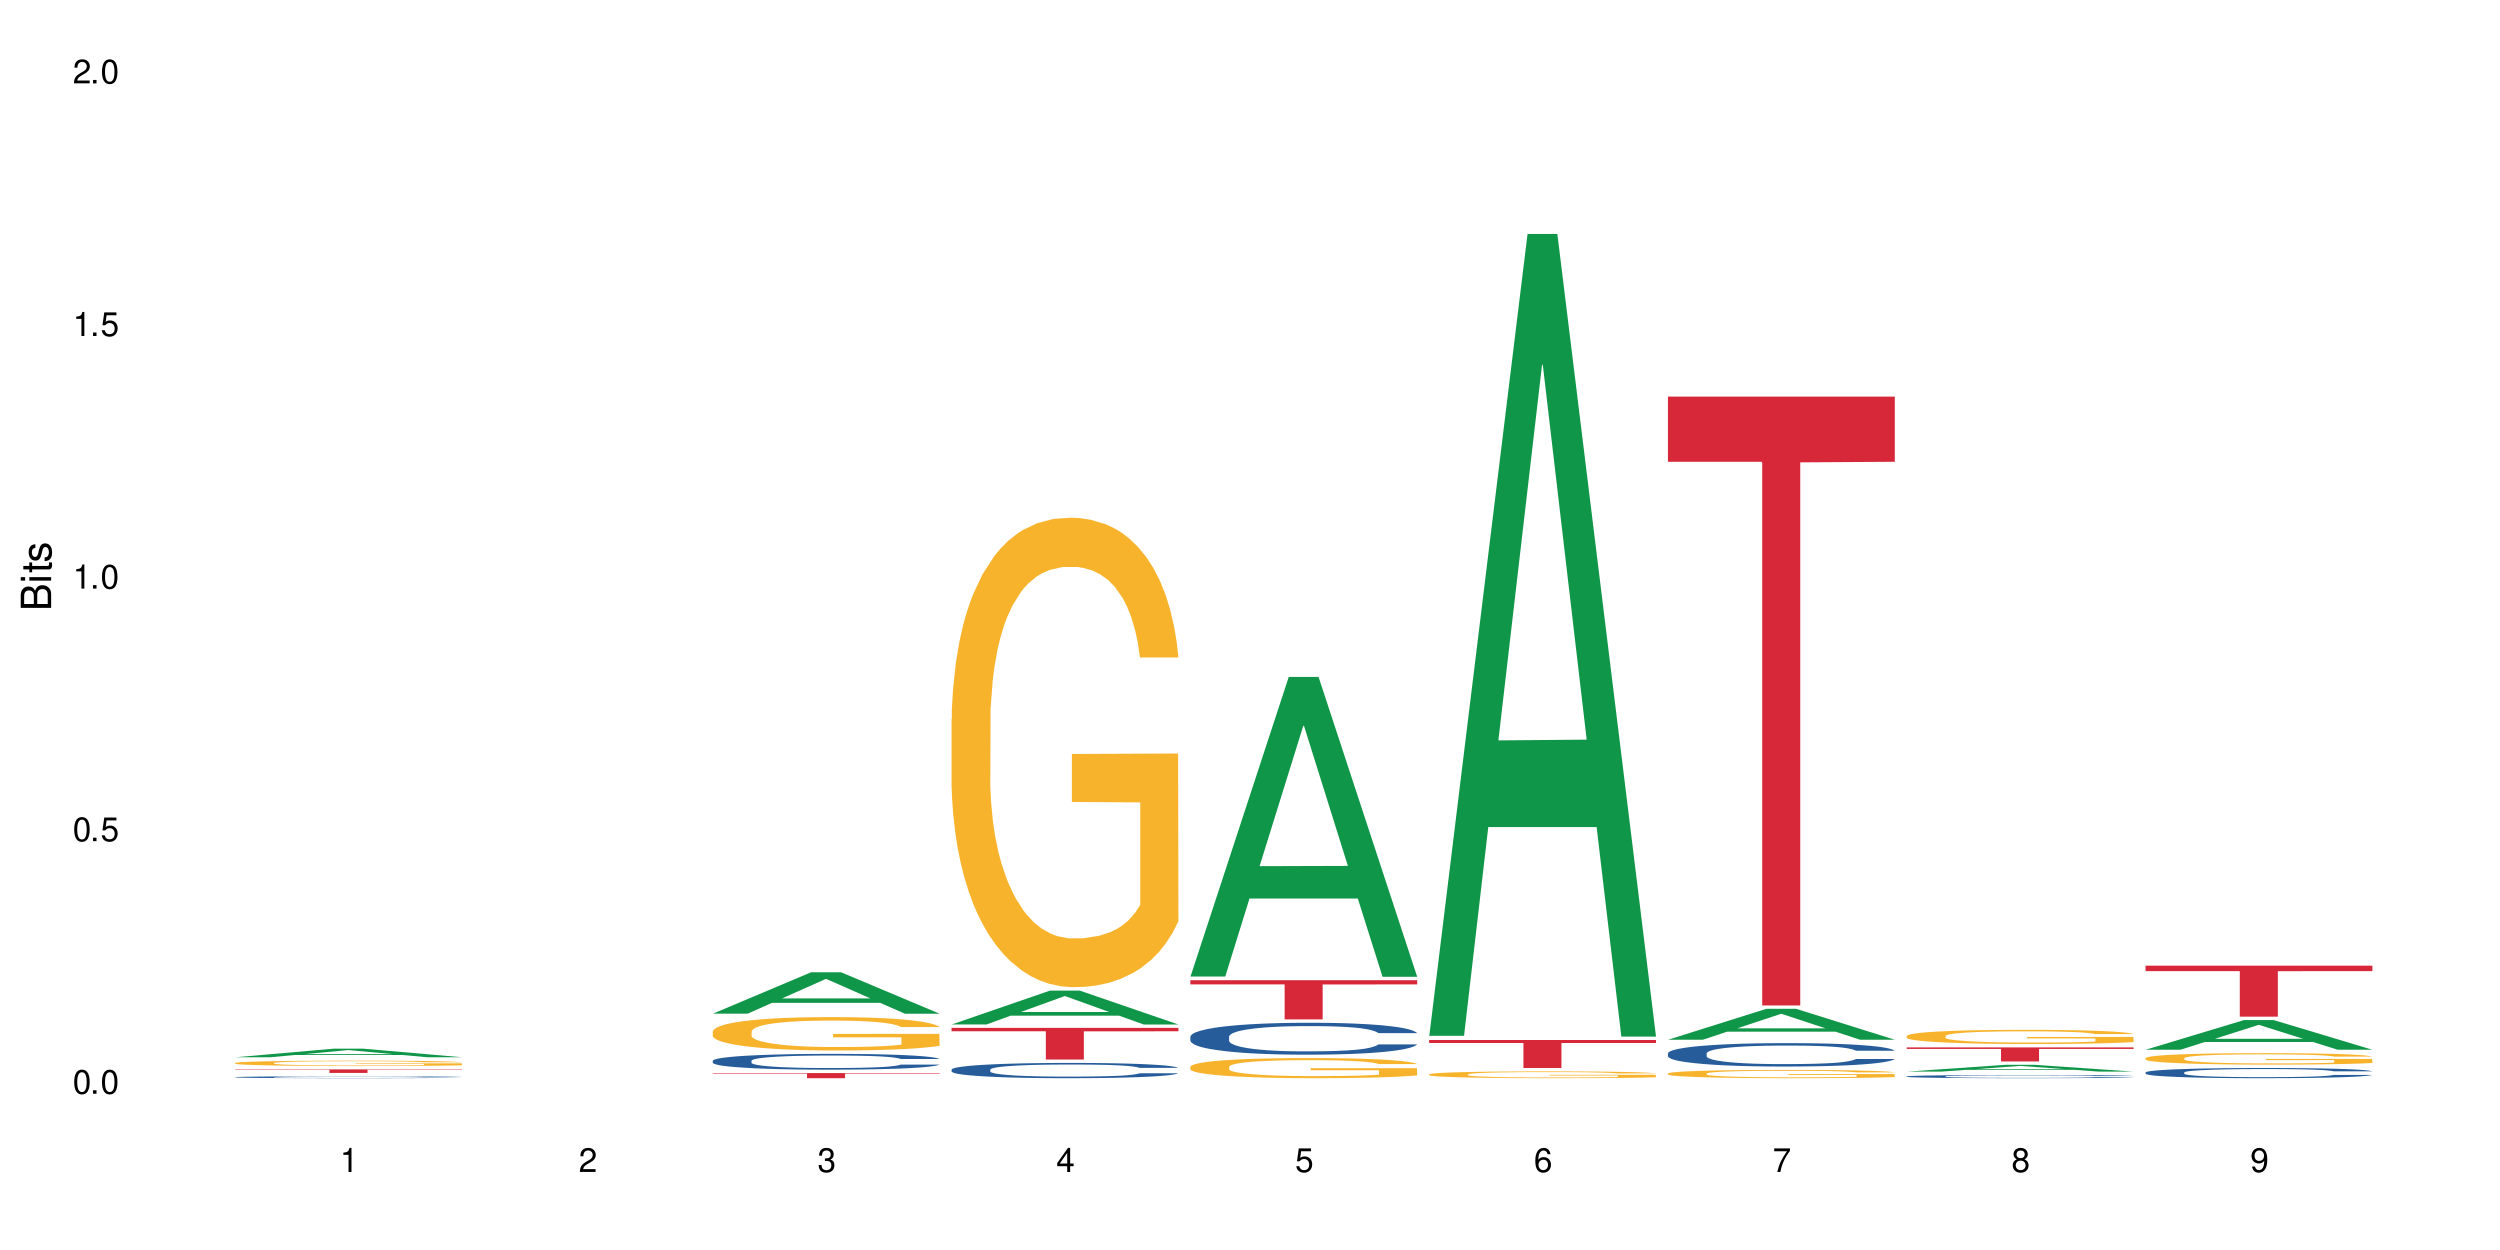 <?xml version="1.0" encoding="UTF-8"?>
<svg xmlns="http://www.w3.org/2000/svg" xmlns:xlink="http://www.w3.org/1999/xlink" width="720" height="360" viewBox="0 0 720 360">
<defs>
<g>
<g id="glyph-0-0">
</g>
<g id="glyph-0-1">
<path d="M 2.641 -6.938 C 2 -6.938 1.422 -6.656 1.078 -6.172 C 0.641 -5.562 0.406 -4.641 0.406 -3.359 C 0.406 -1.016 1.188 0.219 2.641 0.219 C 4.078 0.219 4.859 -1.016 4.859 -3.297 C 4.859 -4.641 4.656 -5.547 4.203 -6.172 C 3.844 -6.656 3.281 -6.938 2.641 -6.938 Z M 2.641 -6.188 C 3.547 -6.188 4 -5.25 4 -3.375 C 4 -1.406 3.562 -0.484 2.625 -0.484 C 1.734 -0.484 1.281 -1.438 1.281 -3.344 C 1.281 -5.25 1.734 -6.188 2.641 -6.188 Z M 2.641 -6.188 "/>
</g>
<g id="glyph-0-2">
<path d="M 1.828 -1 L 0.828 -1 L 0.828 0 L 1.828 0 Z M 1.828 -1 "/>
</g>
<g id="glyph-0-3">
<path d="M 4.562 -6.797 L 1.062 -6.797 L 0.547 -3.094 L 1.328 -3.094 C 1.719 -3.562 2.047 -3.734 2.578 -3.734 C 3.484 -3.734 4.062 -3.109 4.062 -2.094 C 4.062 -1.125 3.484 -0.531 2.578 -0.531 C 1.828 -0.531 1.375 -0.906 1.188 -1.672 L 0.328 -1.672 C 0.453 -1.109 0.547 -0.844 0.75 -0.594 C 1.125 -0.078 1.828 0.219 2.594 0.219 C 3.969 0.219 4.922 -0.781 4.922 -2.219 C 4.922 -3.562 4.031 -4.484 2.719 -4.484 C 2.25 -4.484 1.859 -4.359 1.469 -4.062 L 1.734 -5.969 L 4.562 -5.969 Z M 4.562 -6.797 "/>
</g>
<g id="glyph-0-4">
<path d="M 2.484 -4.938 L 2.484 0 L 3.328 0 L 3.328 -6.938 L 2.766 -6.938 C 2.469 -5.875 2.281 -5.734 0.984 -5.562 L 0.984 -4.938 Z M 2.484 -4.938 "/>
</g>
<g id="glyph-0-5">
<path d="M 4.859 -0.828 L 1.281 -0.828 C 1.359 -1.406 1.672 -1.781 2.5 -2.281 L 3.469 -2.828 C 4.406 -3.344 4.906 -4.062 4.906 -4.906 C 4.906 -5.484 4.672 -6.031 4.266 -6.406 C 3.859 -6.766 3.375 -6.938 2.719 -6.938 C 1.859 -6.938 1.219 -6.625 0.844 -6.031 C 0.609 -5.672 0.5 -5.234 0.484 -4.531 L 1.328 -4.531 C 1.359 -5.016 1.406 -5.281 1.531 -5.516 C 1.75 -5.938 2.188 -6.203 2.703 -6.203 C 3.469 -6.203 4.031 -5.641 4.031 -4.891 C 4.031 -4.344 3.719 -3.859 3.125 -3.516 L 2.234 -3 C 0.812 -2.172 0.406 -1.531 0.328 -0.016 L 4.859 -0.016 Z M 4.859 -0.828 "/>
</g>
<g id="glyph-0-6">
<path d="M 2.125 -3.188 L 2.578 -3.188 C 3.5 -3.188 3.984 -2.766 3.984 -1.922 C 3.984 -1.062 3.469 -0.531 2.594 -0.531 C 1.656 -0.531 1.203 -1 1.156 -2.016 L 0.312 -2.016 C 0.344 -1.453 0.438 -1.094 0.609 -0.781 C 0.953 -0.109 1.625 0.219 2.547 0.219 C 3.953 0.219 4.859 -0.625 4.859 -1.938 C 4.859 -2.828 4.516 -3.297 3.703 -3.594 C 4.344 -3.844 4.656 -4.328 4.656 -5.031 C 4.656 -6.219 3.875 -6.938 2.578 -6.938 C 1.203 -6.938 0.484 -6.172 0.453 -4.703 L 1.297 -4.703 C 1.312 -5.125 1.344 -5.359 1.453 -5.578 C 1.641 -5.969 2.062 -6.203 2.594 -6.203 C 3.344 -6.203 3.797 -5.75 3.797 -5 C 3.797 -4.516 3.609 -4.219 3.25 -4.047 C 3.016 -3.953 2.703 -3.922 2.125 -3.906 Z M 2.125 -3.188 "/>
</g>
<g id="glyph-0-7">
<path d="M 3.141 -1.672 L 3.141 0 L 3.984 0 L 3.984 -1.672 L 4.984 -1.672 L 4.984 -2.438 L 3.984 -2.438 L 3.984 -6.938 L 3.359 -6.938 L 0.266 -2.578 L 0.266 -1.672 Z M 3.141 -2.438 L 1 -2.438 L 3.141 -5.5 Z M 3.141 -2.438 "/>
</g>
<g id="glyph-0-8">
<path d="M 4.781 -5.125 C 4.609 -6.266 3.891 -6.938 2.844 -6.938 C 2.094 -6.938 1.422 -6.578 1.031 -5.953 C 0.594 -5.266 0.406 -4.422 0.406 -3.172 C 0.406 -2 0.578 -1.25 0.984 -0.641 C 1.359 -0.078 1.953 0.219 2.703 0.219 C 3.984 0.219 4.922 -0.75 4.922 -2.094 C 4.922 -3.375 4.062 -4.281 2.844 -4.281 C 2.172 -4.281 1.641 -4.031 1.281 -3.516 C 1.281 -5.234 1.828 -6.188 2.797 -6.188 C 3.391 -6.188 3.797 -5.797 3.938 -5.125 Z M 2.734 -3.531 C 3.547 -3.531 4.062 -2.953 4.062 -2.031 C 4.062 -1.156 3.484 -0.531 2.703 -0.531 C 1.922 -0.531 1.328 -1.188 1.328 -2.078 C 1.328 -2.938 1.906 -3.531 2.734 -3.531 Z M 2.734 -3.531 "/>
</g>
<g id="glyph-0-9">
<path d="M 4.984 -6.797 L 0.438 -6.797 L 0.438 -5.969 L 4.109 -5.969 C 2.5 -3.656 1.828 -2.234 1.328 0 L 2.219 0 C 2.594 -2.172 3.453 -4.047 4.984 -6.094 Z M 4.984 -6.797 "/>
</g>
<g id="glyph-0-10">
<path d="M 3.75 -3.656 C 4.469 -4.094 4.688 -4.438 4.688 -5.078 C 4.688 -6.172 3.844 -6.938 2.641 -6.938 C 1.438 -6.938 0.594 -6.172 0.594 -5.094 C 0.594 -4.438 0.812 -4.094 1.516 -3.656 C 0.734 -3.266 0.359 -2.703 0.359 -1.922 C 0.359 -0.656 1.281 0.219 2.641 0.219 C 3.984 0.219 4.922 -0.656 4.922 -1.922 C 4.922 -2.703 4.531 -3.266 3.75 -3.656 Z M 2.641 -6.188 C 3.359 -6.188 3.812 -5.75 3.812 -5.062 C 3.812 -4.406 3.344 -3.984 2.641 -3.984 C 1.922 -3.984 1.453 -4.406 1.453 -5.078 C 1.453 -5.75 1.922 -6.188 2.641 -6.188 Z M 2.641 -3.266 C 3.484 -3.266 4.062 -2.719 4.062 -1.906 C 4.062 -1.078 3.484 -0.531 2.625 -0.531 C 1.797 -0.531 1.219 -1.094 1.219 -1.906 C 1.219 -2.719 1.781 -3.266 2.641 -3.266 Z M 2.641 -3.266 "/>
</g>
<g id="glyph-0-11">
<path d="M 0.516 -1.578 C 0.672 -0.453 1.406 0.219 2.438 0.219 C 3.188 0.219 3.859 -0.141 4.266 -0.766 C 4.688 -1.453 4.891 -2.297 4.891 -3.547 C 4.891 -4.719 4.703 -5.453 4.312 -6.078 C 3.938 -6.641 3.344 -6.938 2.594 -6.938 C 1.297 -6.938 0.359 -5.969 0.359 -4.625 C 0.359 -3.344 1.234 -2.453 2.453 -2.453 C 3.094 -2.453 3.578 -2.672 4.016 -3.203 C 4 -1.484 3.469 -0.531 2.5 -0.531 C 1.906 -0.531 1.484 -0.906 1.359 -1.578 Z M 2.578 -6.203 C 3.375 -6.203 3.969 -5.531 3.969 -4.641 C 3.969 -3.797 3.391 -3.188 2.547 -3.188 C 1.734 -3.188 1.234 -3.766 1.234 -4.688 C 1.234 -5.562 1.797 -6.203 2.578 -6.203 Z M 2.578 -6.203 "/>
</g>
<g id="glyph-1-0">
</g>
<g id="glyph-1-1">
<path d="M 0 -0.953 L 0 -4.891 C 0 -5.719 -0.234 -6.344 -0.734 -6.797 C -1.188 -7.234 -1.812 -7.469 -2.5 -7.469 C -3.547 -7.469 -4.188 -7 -4.625 -5.875 C -4.984 -6.688 -5.625 -7.094 -6.531 -7.094 C -7.172 -7.094 -7.734 -6.859 -8.141 -6.391 C -8.562 -5.922 -8.75 -5.344 -8.75 -4.5 L -8.75 -0.953 Z M -4.984 -2.062 L -7.766 -2.062 L -7.766 -4.219 C -7.766 -4.844 -7.688 -5.203 -7.453 -5.5 C -7.219 -5.812 -6.859 -5.969 -6.375 -5.969 C -5.891 -5.969 -5.531 -5.812 -5.297 -5.5 C -5.062 -5.203 -4.984 -4.844 -4.984 -4.219 Z M -0.984 -2.062 L -4 -2.062 L -4 -4.781 C -4 -5.766 -3.438 -6.359 -2.484 -6.359 C -1.547 -6.359 -0.984 -5.766 -0.984 -4.781 Z M -0.984 -2.062 "/>
</g>
<g id="glyph-1-2">
<path d="M -6.281 -1.797 L -6.281 -0.797 L 0 -0.797 L 0 -1.797 Z M -8.75 -1.797 L -8.75 -0.797 L -7.484 -0.797 L -7.484 -1.797 Z M -8.75 -1.797 "/>
</g>
<g id="glyph-1-3">
<path d="M -6.281 -3.047 L -6.281 -2.016 L -8.016 -2.016 L -8.016 -1.016 L -6.281 -1.016 L -6.281 -0.172 L -5.469 -0.172 L -5.469 -1.016 L -0.719 -1.016 C -0.078 -1.016 0.281 -1.453 0.281 -2.234 C 0.281 -2.5 0.25 -2.719 0.188 -3.047 L -0.641 -3.047 C -0.609 -2.906 -0.594 -2.766 -0.594 -2.562 C -0.594 -2.141 -0.719 -2.016 -1.156 -2.016 L -5.469 -2.016 L -5.469 -3.047 Z M -6.281 -3.047 "/>
</g>
<g id="glyph-1-4">
<path d="M -4.531 -5.25 C -5.766 -5.25 -6.469 -4.422 -6.469 -2.969 C -6.469 -1.516 -5.719 -0.562 -4.547 -0.562 C -3.562 -0.562 -3.094 -1.062 -2.734 -2.562 L -2.516 -3.484 C -2.344 -4.188 -2.094 -4.469 -1.641 -4.469 C -1.047 -4.469 -0.641 -3.875 -0.641 -3 C -0.641 -2.453 -0.797 -2 -1.062 -1.75 C -1.25 -1.594 -1.422 -1.531 -1.875 -1.469 L -1.875 -0.406 C -0.422 -0.453 0.281 -1.266 0.281 -2.922 C 0.281 -4.5 -0.5 -5.516 -1.719 -5.516 C -2.656 -5.516 -3.172 -4.984 -3.469 -3.734 L -3.703 -2.766 C -3.891 -1.953 -4.156 -1.609 -4.594 -1.609 C -5.188 -1.609 -5.547 -2.125 -5.547 -2.938 C -5.547 -3.75 -5.203 -4.172 -4.531 -4.203 Z M -4.531 -5.25 "/>
</g>
</g>
</defs>
<rect x="-72" y="-36" width="864" height="432" fill="rgb(100%, 100%, 100%)" fill-opacity="1"/>
<path fill-rule="nonzero" fill="rgb(6.275%, 58.824%, 28.235%)" fill-opacity="1" d="M 67.73 304.492 L 67.801 304.488 L 96.07 302.023 L 104.656 302.023 L 133.066 304.492 L 123.082 304.492 L 115.965 303.848 L 84.762 303.848 L 77.781 304.492 L 67.73 304.492 L 87.766 303.582 L 113.102 303.582 L 100.469 302.43 L 100.328 302.426 L 100.188 302.434 L 87.695 303.582 L 87.766 303.582 Z M 67.73 304.492 "/>
<path fill-rule="nonzero" fill="rgb(14.51%, 36.078%, 60%)" fill-opacity="1" d="M 67.73 310.215 L 67.812 310.215 L 67.812 310.203 L 68.051 310.184 L 68.605 310.16 L 69.164 310.141 L 70.598 310.113 L 72.59 310.086 L 74.664 310.062 L 76.176 310.051 L 77.531 310.039 L 80.637 310.023 L 82.629 310.012 L 84.781 310.004 L 87.41 309.996 L 89.324 309.992 L 93.625 309.984 L 96.812 309.98 L 99.281 309.977 L 104.621 309.977 L 107.809 309.98 L 110.117 309.98 L 112.668 309.984 L 114.82 309.992 L 118.562 310 L 121.91 310.016 L 123.426 310.023 L 125.816 310.039 L 127.648 310.055 L 128.922 310.066 L 130.355 310.086 L 131.629 310.105 L 132.586 310.133 L 133.066 310.152 L 121.91 310.152 L 121.352 310.133 L 120.715 310.117 L 119.52 310.098 L 118.324 310.082 L 116.652 310.07 L 115.137 310.059 L 113.066 310.051 L 111.234 310.043 L 109.32 310.039 L 107.488 310.039 L 103.984 310.035 L 98.406 310.035 L 95.297 310.039 L 93.625 310.043 L 91.234 310.051 L 89.562 310.055 L 87.57 310.066 L 86.215 310.074 L 84.543 310.086 L 83.348 310.098 L 81.992 310.113 L 81.195 310.129 L 80.48 310.141 L 79.84 310.156 L 79.363 310.176 L 79.043 310.195 L 78.887 310.211 L 78.887 310.289 L 79.043 310.305 L 79.441 310.328 L 80.48 310.355 L 81.992 310.383 L 83.746 310.402 L 85.418 310.418 L 86.375 310.426 L 87.648 310.434 L 89.641 310.445 L 92.512 310.453 L 94.184 310.457 L 96.734 310.461 L 99.363 310.465 L 102.867 310.465 L 105.977 310.461 L 108.047 310.457 L 110.199 310.453 L 113.145 310.445 L 114.98 310.438 L 116.57 310.43 L 118.562 310.41 L 119.758 310.395 L 120.715 310.379 L 121.434 310.363 L 121.91 310.344 L 133.066 310.344 L 132.586 310.367 L 131.871 310.383 L 131.152 310.398 L 130.039 310.418 L 128.762 310.434 L 126.93 310.449 L 125.418 310.461 L 123.426 310.473 L 121.59 310.48 L 119.602 310.492 L 116.652 310.5 L 114.738 310.504 L 112.668 310.512 L 110.199 310.516 L 107.09 310.516 L 103.746 310.52 L 97.289 310.52 L 94.82 310.516 L 91.555 310.512 L 87.492 310.504 L 84.543 310.492 L 82.23 310.484 L 80.238 310.477 L 78.008 310.461 L 75.141 310.441 L 73.387 310.422 L 72.191 310.41 L 70.84 310.391 L 69.883 310.371 L 68.766 310.344 L 67.969 310.309 L 67.73 310.281 Z M 67.73 310.215 "/>
<path fill-rule="nonzero" fill="rgb(96.863%, 70.196%, 16.863%)" fill-opacity="1" d="M 67.73 306.133 L 67.812 306.133 L 67.812 306.102 L 68.129 306.039 L 68.926 305.953 L 69.961 305.879 L 71.078 305.824 L 71.793 305.793 L 72.988 305.75 L 74.023 305.719 L 76.656 305.656 L 80 305.598 L 81.832 305.57 L 83.906 305.547 L 86.852 305.52 L 88.207 305.512 L 92.352 305.488 L 97.051 305.473 L 102.23 305.469 L 104.621 305.473 L 107.887 305.477 L 112.348 305.492 L 114.898 305.508 L 116.891 305.52 L 118.961 305.539 L 121.512 305.566 L 123.902 305.602 L 125.816 305.637 L 127.727 305.68 L 129.32 305.723 L 130.676 305.773 L 131.871 305.832 L 132.586 305.883 L 133.066 305.93 L 121.988 305.93 L 121.352 305.883 L 120.637 305.844 L 119.441 305.797 L 118.246 305.762 L 117.051 305.734 L 114.82 305.699 L 112.906 305.676 L 110.516 305.656 L 108.207 305.645 L 105.578 305.637 L 103.984 305.633 L 99.762 305.633 L 95.938 305.641 L 93.707 305.652 L 92.113 305.664 L 89.879 305.688 L 88.527 305.703 L 87.73 305.715 L 85.34 305.758 L 83.746 305.797 L 82.871 305.824 L 81.754 305.867 L 80.957 305.906 L 80.082 305.961 L 79.602 306.004 L 78.965 306.102 L 78.887 306.355 L 79.125 306.41 L 79.602 306.465 L 80.238 306.516 L 81.195 306.57 L 82.152 306.613 L 83.824 306.668 L 85.258 306.703 L 86.375 306.727 L 88.527 306.766 L 89.402 306.777 L 91.473 306.805 L 93.625 306.824 L 96.254 306.84 L 98.246 306.852 L 101.434 306.855 L 105.496 306.855 L 110.277 306.848 L 113.305 306.836 L 115.379 306.824 L 116.73 306.816 L 118.406 306.801 L 119.602 306.785 L 120.715 306.77 L 122.07 306.746 L 122.07 306.41 L 102.391 306.406 L 102.391 306.25 L 132.984 306.246 L 133.066 306.801 L 131.391 306.84 L 129.32 306.875 L 127.328 306.902 L 125.258 306.926 L 122.309 306.953 L 119.918 306.973 L 116.254 306.992 L 112.906 307.004 L 109.402 307.012 L 106.293 307.016 L 102.629 307.02 L 99.363 307.016 L 95.855 307.008 L 93.066 306.996 L 90.52 306.98 L 87.969 306.961 L 84.781 306.934 L 82.711 306.91 L 80.559 306.879 L 78.406 306.844 L 76.496 306.805 L 75.219 306.777 L 73.945 306.742 L 72.59 306.699 L 71.316 306.652 L 70.359 306.609 L 69.484 306.559 L 68.848 306.512 L 68.211 306.449 L 67.891 306.398 L 67.73 306.355 Z M 67.73 306.133 "/>
<path fill-rule="nonzero" fill="rgb(83.922%, 15.686%, 22.353%)" fill-opacity="1" d="M 67.73 307.996 L 133.066 307.996 L 133.066 308.102 L 105.836 308.102 L 105.836 309 L 94.879 309 L 94.879 308.105 L 94.723 308.102 L 67.73 308.102 Z M 67.73 307.996 "/>
<path fill-rule="nonzero" fill="rgb(6.275%, 58.824%, 28.235%)" fill-opacity="1" d="M 205.277 291.941 L 205.348 291.93 L 233.617 280.004 L 242.203 280.004 L 270.609 291.953 L 260.629 291.953 L 253.508 288.832 L 222.309 288.832 L 215.328 291.941 L 205.277 291.941 L 225.309 287.543 L 250.648 287.531 L 238.012 281.957 L 237.875 281.945 L 237.734 281.977 L 225.238 287.531 L 225.309 287.543 Z M 205.277 291.941 "/>
<path fill-rule="nonzero" fill="rgb(14.51%, 36.078%, 60%)" fill-opacity="1" d="M 205.277 305.496 L 205.355 305.492 L 205.355 305.391 L 205.594 305.234 L 206.152 305.035 L 206.711 304.898 L 208.145 304.652 L 210.137 304.418 L 212.207 304.234 L 213.723 304.125 L 215.078 304.043 L 218.184 303.891 L 220.176 303.812 L 222.328 303.742 L 224.957 303.672 L 226.867 303.629 L 231.172 303.562 L 234.359 303.531 L 236.828 303.52 L 242.168 303.52 L 245.352 303.539 L 247.664 303.559 L 250.215 303.59 L 252.363 303.629 L 256.109 303.719 L 259.457 303.836 L 260.969 303.902 L 263.359 304.031 L 265.191 304.156 L 266.469 304.262 L 267.902 304.418 L 269.176 304.605 L 270.133 304.816 L 270.609 304.992 L 259.457 304.992 L 258.898 304.828 L 258.262 304.699 L 257.066 304.527 L 255.871 304.41 L 254.195 304.289 L 252.684 304.211 L 250.613 304.129 L 248.777 304.082 L 246.867 304.043 L 245.035 304.02 L 241.527 303.992 L 237.465 303.992 L 235.953 304.004 L 232.844 304.035 L 231.172 304.062 L 228.781 304.121 L 227.109 304.176 L 225.117 304.258 L 223.762 304.328 L 222.09 304.438 L 220.895 304.535 L 219.539 304.672 L 218.742 304.773 L 218.023 304.891 L 217.387 305.027 L 216.91 305.172 L 216.59 305.324 L 216.43 305.477 L 216.43 306.117 L 216.59 306.27 L 216.988 306.441 L 218.023 306.695 L 219.539 306.914 L 221.293 307.09 L 222.965 307.215 L 223.922 307.273 L 225.195 307.34 L 227.188 307.422 L 230.055 307.504 L 231.73 307.539 L 234.277 307.57 L 236.906 307.586 L 240.414 307.586 L 243.52 307.57 L 245.594 307.551 L 247.742 307.516 L 250.691 307.445 L 252.523 307.379 L 254.117 307.301 L 255.312 307.223 L 256.109 307.156 L 257.305 307.027 L 258.262 306.887 L 258.977 306.742 L 259.457 306.602 L 270.609 306.602 L 270.133 306.766 L 269.414 306.93 L 268.699 307.047 L 267.582 307.195 L 266.309 307.32 L 264.477 307.469 L 262.961 307.562 L 260.969 307.668 L 259.137 307.746 L 257.145 307.816 L 254.195 307.898 L 252.285 307.941 L 250.215 307.977 L 247.742 308.012 L 244.637 308.039 L 241.289 308.059 L 238.184 308.062 L 234.836 308.051 L 232.367 308.035 L 229.098 308 L 225.035 307.926 L 222.09 307.844 L 219.777 307.766 L 217.785 307.684 L 215.555 307.57 L 212.688 307.387 L 210.934 307.246 L 209.738 307.133 L 208.383 306.969 L 207.426 306.824 L 206.312 306.59 L 205.516 306.297 L 205.277 306.07 Z M 205.277 305.496 "/>
<path fill-rule="nonzero" fill="rgb(96.863%, 70.196%, 16.863%)" fill-opacity="1" d="M 205.277 297.047 L 205.355 297.039 L 205.355 296.863 L 205.676 296.469 L 206.473 295.922 L 207.508 295.477 L 208.621 295.125 L 209.34 294.938 L 210.535 294.676 L 211.57 294.484 L 214.199 294.086 L 217.547 293.719 L 219.379 293.562 L 221.449 293.41 L 224.398 293.246 L 225.754 293.184 L 229.895 293.043 L 234.598 292.953 L 239.777 292.93 L 242.168 292.938 L 245.434 292.973 L 249.895 293.07 L 252.445 293.156 L 254.438 293.246 L 256.508 293.359 L 259.059 293.535 L 261.449 293.746 L 263.359 293.957 L 265.273 294.219 L 266.867 294.5 L 268.219 294.809 L 269.414 295.176 L 270.133 295.484 L 270.609 295.793 L 259.535 295.793 L 258.898 295.484 L 258.18 295.246 L 256.984 294.957 L 255.789 294.746 L 254.594 294.578 L 252.363 294.352 L 250.453 294.211 L 248.062 294.086 L 245.75 294.008 L 243.121 293.957 L 241.527 293.938 L 237.305 293.938 L 233.48 294 L 231.25 294.07 L 229.656 294.141 L 227.426 294.273 L 226.07 294.379 L 225.273 294.449 L 222.883 294.719 L 221.293 294.965 L 220.414 295.133 L 219.301 295.395 L 218.504 295.633 L 217.625 295.984 L 217.148 296.246 L 216.512 296.844 L 216.43 298.426 L 216.672 298.758 L 217.148 299.121 L 217.785 299.434 L 218.742 299.77 L 219.699 300.023 L 221.371 300.367 L 222.805 300.594 L 223.922 300.742 L 226.07 300.98 L 226.949 301.059 L 229.02 301.219 L 231.172 301.34 L 233.801 301.445 L 235.793 301.5 L 238.98 301.543 L 243.043 301.543 L 247.824 301.492 L 250.852 301.422 L 252.922 301.352 L 254.277 301.289 L 255.949 301.191 L 257.145 301.105 L 258.262 301.008 L 259.613 300.859 L 259.613 298.758 L 239.934 298.75 L 239.934 297.766 L 270.531 297.758 L 270.609 301.191 L 268.938 301.43 L 266.867 301.656 L 264.875 301.832 L 262.801 301.98 L 259.855 302.148 L 257.465 302.254 L 253.801 302.379 L 250.453 302.457 L 246.945 302.508 L 243.84 302.535 L 240.176 302.543 L 236.906 302.527 L 233.402 302.473 L 230.613 302.402 L 228.062 302.316 L 225.516 302.203 L 222.328 302.016 L 220.254 301.867 L 218.105 301.684 L 215.953 301.465 L 214.039 301.227 L 212.766 301.043 L 211.492 300.832 L 210.137 300.566 L 208.863 300.27 L 207.906 299.996 L 207.027 299.691 L 206.391 299.398 L 205.754 299.004 L 205.438 298.688 L 205.277 298.418 Z M 205.277 297.047 "/>
<path fill-rule="nonzero" fill="rgb(83.922%, 15.686%, 22.353%)" fill-opacity="1" d="M 205.277 309.039 L 270.609 309.039 L 270.609 309.195 L 243.383 309.199 L 243.383 310.52 L 232.426 310.52 L 232.426 309.199 L 232.266 309.195 L 205.277 309.195 Z M 205.277 309.039 "/>
<path fill-rule="nonzero" fill="rgb(6.275%, 58.824%, 28.235%)" fill-opacity="1" d="M 274.051 295.051 L 274.117 295.043 L 302.387 285.297 L 310.973 285.297 L 339.383 295.059 L 329.402 295.059 L 322.281 292.512 L 291.082 292.512 L 284.102 295.051 L 274.051 295.051 L 294.082 291.457 L 319.422 291.449 L 306.785 286.891 L 306.645 286.883 L 306.508 286.91 L 294.012 291.449 L 294.082 291.457 Z M 274.051 295.051 "/>
<path fill-rule="nonzero" fill="rgb(14.51%, 36.078%, 60%)" fill-opacity="1" d="M 274.051 308.039 L 274.129 308.035 L 274.129 307.938 L 274.367 307.785 L 274.926 307.594 L 275.484 307.461 L 276.918 307.223 L 278.91 306.992 L 280.98 306.816 L 282.496 306.711 L 283.848 306.633 L 286.957 306.484 L 288.949 306.406 L 291.102 306.34 L 293.73 306.27 L 295.641 306.23 L 299.945 306.168 L 303.129 306.137 L 305.602 306.125 L 310.938 306.125 L 314.125 306.141 L 316.438 306.164 L 318.984 306.195 L 321.137 306.23 L 324.883 306.32 L 328.23 306.43 L 329.742 306.496 L 332.133 306.621 L 333.965 306.742 L 335.238 306.844 L 336.676 306.992 L 337.949 307.176 L 338.906 307.379 L 339.383 307.551 L 328.23 307.551 L 327.672 307.391 L 327.035 307.266 L 325.84 307.102 L 324.645 306.984 L 322.969 306.867 L 321.457 306.793 L 319.383 306.715 L 317.551 306.668 L 315.641 306.633 L 313.809 306.609 L 310.301 306.582 L 306.238 306.582 L 304.723 306.594 L 301.617 306.625 L 299.945 306.652 L 297.555 306.707 L 295.879 306.762 L 293.887 306.84 L 292.535 306.91 L 290.859 307.016 L 289.664 307.105 L 288.312 307.238 L 287.516 307.34 L 286.797 307.453 L 286.16 307.586 L 285.684 307.723 L 285.363 307.875 L 285.203 308.02 L 285.203 308.641 L 285.363 308.785 L 285.762 308.953 L 286.797 309.199 L 288.312 309.41 L 290.062 309.578 L 291.738 309.699 L 292.691 309.758 L 293.969 309.82 L 295.961 309.902 L 298.828 309.98 L 300.5 310.016 L 303.051 310.047 L 305.68 310.062 L 309.188 310.062 L 312.293 310.047 L 314.363 310.027 L 316.516 309.992 L 319.465 309.926 L 321.297 309.859 L 322.891 309.785 L 324.086 309.707 L 324.883 309.645 L 326.078 309.52 L 327.035 309.383 L 327.75 309.242 L 328.23 309.105 L 339.383 309.105 L 338.906 309.266 L 338.188 309.422 L 337.473 309.539 L 336.355 309.68 L 335.082 309.805 L 333.25 309.945 L 331.734 310.039 L 329.742 310.137 L 327.91 310.215 L 325.918 310.281 L 322.969 310.363 L 321.059 310.402 L 318.984 310.441 L 316.516 310.473 L 313.41 310.5 L 310.062 310.516 L 306.957 310.52 L 303.609 310.512 L 301.141 310.496 L 297.871 310.461 L 293.809 310.387 L 290.859 310.312 L 288.551 310.234 L 286.559 310.156 L 284.328 310.047 L 281.457 309.871 L 279.707 309.734 L 278.512 309.621 L 277.156 309.465 L 276.199 309.324 L 275.086 309.098 L 274.289 308.812 L 274.051 308.594 Z M 274.051 308.039 "/>
<path fill-rule="nonzero" fill="rgb(96.863%, 70.196%, 16.863%)" fill-opacity="1" d="M 274.051 207.008 L 274.129 206.887 L 274.129 204.414 L 274.449 198.859 L 275.246 191.203 L 276.281 184.902 L 277.395 179.965 L 278.113 177.371 L 279.309 173.664 L 280.344 170.949 L 282.973 165.391 L 286.32 160.203 L 288.152 157.98 L 290.223 155.879 L 293.172 153.535 L 294.527 152.668 L 298.668 150.695 L 303.371 149.457 L 308.547 149.09 L 310.938 149.211 L 314.207 149.707 L 318.668 151.062 L 321.219 152.301 L 323.207 153.535 L 325.281 155.141 L 327.832 157.609 L 330.219 160.574 L 332.133 163.539 L 334.043 167.242 L 335.637 171.195 L 336.992 175.516 L 338.188 180.703 L 338.906 185.027 L 339.383 189.348 L 328.309 189.348 L 327.672 185.027 L 326.953 181.691 L 325.758 177.617 L 324.562 174.652 L 323.367 172.305 L 321.137 169.094 L 319.227 167.117 L 316.836 165.391 L 314.523 164.277 L 311.895 163.539 L 310.301 163.289 L 306.078 163.289 L 302.254 164.156 L 300.023 165.145 L 298.43 166.133 L 296.199 167.984 L 294.844 169.465 L 294.047 170.453 L 291.656 174.281 L 290.062 177.738 L 289.188 180.086 L 288.07 183.793 L 287.273 187.125 L 286.398 192.066 L 285.922 195.77 L 285.285 204.168 L 285.203 226.398 L 285.441 231.09 L 285.922 236.156 L 286.559 240.602 L 287.516 245.293 L 288.469 248.875 L 290.145 253.691 L 291.578 256.902 L 292.691 259.004 L 294.844 262.336 L 295.723 263.449 L 297.793 265.672 L 299.945 267.398 L 302.574 268.883 L 304.566 269.625 L 307.75 270.242 L 311.816 270.242 L 316.598 269.5 L 319.625 268.512 L 321.695 267.523 L 323.051 266.66 L 324.723 265.301 L 325.918 264.066 L 327.035 262.707 L 328.387 260.609 L 328.387 231.09 L 308.707 230.969 L 308.707 217.137 L 339.305 217.012 L 339.383 265.301 L 337.711 268.637 L 335.637 271.848 L 333.645 274.316 L 331.574 276.414 L 328.625 278.762 L 326.238 280.246 L 322.57 281.973 L 319.227 283.086 L 315.719 283.824 L 312.613 284.195 L 308.945 284.32 L 305.68 284.074 L 302.176 283.332 L 299.387 282.344 L 296.836 281.109 L 294.285 279.504 L 291.102 276.91 L 289.027 274.809 L 286.875 272.219 L 284.727 269.129 L 282.812 265.793 L 281.539 263.203 L 280.266 260.238 L 278.91 256.531 L 277.633 252.332 L 276.68 248.504 L 275.801 244.184 L 275.164 240.105 L 274.527 234.551 L 274.207 230.105 L 274.051 226.273 Z M 274.051 207.008 "/>
<path fill-rule="nonzero" fill="rgb(83.922%, 15.686%, 22.353%)" fill-opacity="1" d="M 274.051 296.035 L 339.383 296.035 L 339.383 297.012 L 312.152 297.02 L 312.152 305.148 L 301.199 305.148 L 301.199 297.027 L 301.039 297.012 L 274.051 297.012 Z M 274.051 296.035 "/>
<path fill-rule="nonzero" fill="rgb(6.275%, 58.824%, 28.235%)" fill-opacity="1" d="M 342.82 281.246 L 342.891 281.164 L 371.16 194.961 L 379.746 194.961 L 408.156 281.328 L 398.176 281.328 L 391.055 258.785 L 359.852 258.785 L 352.875 281.246 L 342.82 281.246 L 362.855 249.457 L 388.191 249.375 L 375.559 209.074 L 375.418 208.992 L 375.281 209.234 L 362.785 249.375 L 362.855 249.457 Z M 342.82 281.246 "/>
<path fill-rule="nonzero" fill="rgb(14.51%, 36.078%, 60%)" fill-opacity="1" d="M 342.82 298.559 L 342.902 298.551 L 342.902 298.352 L 343.141 298.031 L 343.699 297.629 L 344.258 297.352 L 345.691 296.855 L 347.684 296.379 L 349.754 296.008 L 351.266 295.789 L 352.621 295.621 L 355.73 295.312 L 357.723 295.152 L 359.871 295.012 L 362.5 294.867 L 364.414 294.785 L 368.715 294.648 L 371.902 294.59 L 374.375 294.566 L 379.711 294.566 L 382.898 294.598 L 385.211 294.641 L 387.758 294.707 L 389.91 294.785 L 393.656 294.969 L 397 295.203 L 398.516 295.336 L 400.906 295.598 L 402.738 295.848 L 404.012 296.066 L 405.445 296.379 L 406.723 296.754 L 407.68 297.184 L 408.156 297.543 L 397 297.543 L 396.445 297.207 L 395.805 296.949 L 394.609 296.605 L 393.414 296.359 L 391.742 296.117 L 390.23 295.957 L 388.156 295.801 L 386.324 295.699 L 384.414 295.621 L 382.578 295.57 L 379.074 295.523 L 375.012 295.523 L 373.496 295.539 L 370.391 295.605 L 368.715 295.664 L 366.324 295.781 L 364.652 295.891 L 362.66 296.059 L 361.305 296.203 L 359.633 296.422 L 358.438 296.613 L 357.082 296.891 L 356.285 297.102 L 355.57 297.336 L 354.934 297.613 L 354.453 297.906 L 354.137 298.215 L 353.977 298.52 L 353.977 299.82 L 354.137 300.121 L 354.535 300.473 L 355.57 300.984 L 357.082 301.43 L 358.836 301.785 L 360.508 302.035 L 361.465 302.152 L 362.742 302.285 L 364.734 302.453 L 367.602 302.621 L 369.273 302.691 L 371.824 302.758 L 374.453 302.789 L 377.957 302.789 L 381.066 302.758 L 383.137 302.715 L 385.289 302.648 L 388.238 302.504 L 390.07 302.371 L 391.664 302.211 L 392.859 302.051 L 393.656 301.918 L 394.852 301.656 L 395.805 301.371 L 396.523 301.078 L 397 300.793 L 408.156 300.793 L 407.68 301.129 L 406.961 301.457 L 406.242 301.699 L 405.129 301.992 L 403.852 302.254 L 402.02 302.547 L 400.508 302.738 L 398.516 302.949 L 396.684 303.109 L 394.691 303.254 L 391.742 303.422 L 389.832 303.504 L 387.758 303.578 L 385.289 303.648 L 382.18 303.707 L 378.836 303.738 L 375.727 303.746 L 372.383 303.73 L 369.91 303.695 L 366.645 303.621 L 362.582 303.469 L 359.633 303.312 L 357.324 303.152 L 355.332 302.984 L 353.102 302.758 L 350.23 302.387 L 348.48 302.102 L 347.285 301.867 L 345.93 301.539 L 344.973 301.246 L 343.859 300.777 L 343.062 300.18 L 342.82 299.719 Z M 342.82 298.559 "/>
<path fill-rule="nonzero" fill="rgb(96.863%, 70.196%, 16.863%)" fill-opacity="1" d="M 342.82 307.207 L 342.902 307.199 L 342.902 307.094 L 343.219 306.855 L 344.016 306.527 L 345.051 306.258 L 346.168 306.047 L 346.887 305.938 L 348.082 305.777 L 349.117 305.66 L 351.746 305.422 L 355.094 305.199 L 356.926 305.105 L 358.996 305.016 L 361.945 304.914 L 363.297 304.879 L 367.441 304.793 L 372.141 304.738 L 377.32 304.723 L 379.711 304.73 L 382.977 304.75 L 387.441 304.809 L 389.988 304.863 L 391.98 304.914 L 394.055 304.984 L 396.602 305.09 L 398.992 305.215 L 400.906 305.344 L 402.816 305.5 L 404.41 305.672 L 405.766 305.855 L 406.961 306.078 L 407.68 306.266 L 408.156 306.449 L 397.082 306.449 L 396.445 306.266 L 395.727 306.121 L 394.531 305.945 L 393.336 305.82 L 392.141 305.719 L 389.91 305.582 L 387.996 305.496 L 385.609 305.422 L 383.297 305.375 L 380.668 305.344 L 379.074 305.332 L 374.852 305.332 L 371.027 305.371 L 368.797 305.41 L 367.203 305.453 L 364.973 305.535 L 363.617 305.598 L 362.82 305.641 L 360.43 305.805 L 358.836 305.953 L 357.961 306.051 L 356.844 306.211 L 356.047 306.355 L 355.172 306.566 L 354.695 306.727 L 354.055 307.086 L 353.977 308.039 L 354.215 308.238 L 354.695 308.457 L 355.332 308.645 L 356.285 308.848 L 357.242 309 L 358.918 309.207 L 360.352 309.344 L 361.465 309.434 L 363.617 309.578 L 364.492 309.625 L 366.566 309.719 L 368.715 309.793 L 371.344 309.859 L 373.336 309.891 L 376.523 309.918 L 380.59 309.918 L 385.367 309.883 L 388.395 309.844 L 390.469 309.801 L 391.824 309.762 L 393.496 309.703 L 394.691 309.652 L 395.805 309.594 L 397.16 309.504 L 397.16 308.238 L 377.48 308.234 L 377.48 307.641 L 408.074 307.637 L 408.156 309.703 L 406.484 309.848 L 404.41 309.984 L 402.418 310.09 L 400.348 310.18 L 397.398 310.281 L 395.008 310.344 L 391.344 310.418 L 387.996 310.469 L 384.492 310.5 L 381.387 310.516 L 377.719 310.52 L 374.453 310.508 L 370.949 310.477 L 368.16 310.434 L 365.609 310.383 L 363.059 310.312 L 359.871 310.203 L 357.801 310.113 L 355.648 310 L 353.5 309.867 L 351.586 309.727 L 350.312 309.613 L 349.035 309.488 L 347.684 309.328 L 346.406 309.148 L 345.449 308.984 L 344.574 308.801 L 343.938 308.625 L 343.301 308.387 L 342.98 308.195 L 342.82 308.031 Z M 342.82 307.207 "/>
<path fill-rule="nonzero" fill="rgb(83.922%, 15.686%, 22.353%)" fill-opacity="1" d="M 342.82 282.305 L 408.156 282.305 L 408.156 283.512 L 380.926 283.523 L 380.926 293.59 L 369.973 293.59 L 369.973 283.535 L 369.812 283.512 L 342.82 283.512 Z M 342.82 282.305 "/>
<path fill-rule="nonzero" fill="rgb(6.275%, 58.824%, 28.235%)" fill-opacity="1" d="M 411.594 298.316 L 411.664 298.098 L 439.934 67.371 L 448.52 67.371 L 476.93 298.535 L 466.945 298.535 L 459.828 238.191 L 428.625 238.191 L 421.645 298.316 L 411.594 298.316 L 431.629 213.23 L 456.965 213.016 L 444.332 105.137 L 444.191 104.922 L 444.051 105.57 L 431.559 213.016 L 431.629 213.23 Z M 411.594 298.316 "/>
<path fill-rule="nonzero" fill="rgb(96.863%, 70.196%, 16.863%)" fill-opacity="1" d="M 411.594 309.398 L 411.676 309.398 L 411.676 309.363 L 411.992 309.281 L 412.789 309.172 L 413.824 309.078 L 414.941 309.008 L 415.656 308.969 L 416.852 308.918 L 417.891 308.879 L 420.52 308.797 L 423.863 308.723 L 425.695 308.691 L 427.77 308.66 L 430.715 308.625 L 432.07 308.613 L 436.215 308.586 L 440.914 308.566 L 446.094 308.562 L 448.484 308.562 L 451.75 308.57 L 456.211 308.59 L 458.762 308.609 L 460.754 308.625 L 462.824 308.648 L 465.375 308.684 L 467.766 308.727 L 469.68 308.77 L 471.59 308.824 L 473.184 308.883 L 474.539 308.945 L 475.734 309.02 L 476.449 309.082 L 476.93 309.145 L 465.855 309.145 L 465.215 309.082 L 464.5 309.035 L 463.305 308.973 L 462.109 308.93 L 460.914 308.898 L 458.684 308.852 L 456.77 308.82 L 454.379 308.797 L 452.07 308.781 L 449.441 308.77 L 447.848 308.766 L 443.625 308.766 L 439.801 308.777 L 437.57 308.793 L 435.977 308.809 L 433.746 308.836 L 432.391 308.855 L 431.594 308.871 L 429.203 308.926 L 427.609 308.977 L 426.734 309.012 L 425.617 309.062 L 424.82 309.113 L 423.945 309.184 L 423.465 309.238 L 422.828 309.359 L 422.75 309.68 L 422.988 309.75 L 423.465 309.82 L 424.105 309.887 L 425.059 309.953 L 426.016 310.008 L 427.688 310.074 L 429.125 310.121 L 430.238 310.152 L 432.391 310.203 L 433.266 310.219 L 435.336 310.25 L 437.488 310.273 L 440.117 310.297 L 442.109 310.309 L 445.297 310.316 L 449.359 310.316 L 454.141 310.305 L 457.168 310.289 L 459.242 310.277 L 460.594 310.266 L 462.27 310.246 L 463.465 310.227 L 464.578 310.207 L 465.934 310.176 L 465.934 309.75 L 446.254 309.746 L 446.254 309.547 L 476.848 309.543 L 476.93 310.246 L 475.254 310.293 L 473.184 310.34 L 471.191 310.375 L 469.121 310.406 L 466.172 310.438 L 463.781 310.461 L 460.117 310.484 L 456.77 310.5 L 453.266 310.512 L 450.156 310.52 L 446.492 310.52 L 443.227 310.516 L 439.719 310.504 L 436.93 310.492 L 434.383 310.473 L 431.832 310.449 L 428.645 310.414 L 426.574 310.383 L 424.422 310.344 L 422.27 310.301 L 420.359 310.25 L 419.082 310.215 L 417.809 310.172 L 416.453 310.117 L 415.18 310.055 L 414.223 310 L 413.348 309.938 L 412.711 309.879 L 412.074 309.801 L 411.754 309.734 L 411.594 309.68 Z M 411.594 309.398 "/>
<path fill-rule="nonzero" fill="rgb(83.922%, 15.686%, 22.353%)" fill-opacity="1" d="M 411.594 299.512 L 476.93 299.512 L 476.93 300.375 L 449.699 300.383 L 449.699 307.586 L 438.746 307.586 L 438.746 300.391 L 438.586 300.375 L 411.594 300.375 Z M 411.594 299.512 "/>
<path fill-rule="nonzero" fill="rgb(6.275%, 58.824%, 28.235%)" fill-opacity="1" d="M 480.367 299.441 L 480.438 299.434 L 508.707 290.543 L 517.293 290.543 L 545.703 299.449 L 535.719 299.449 L 528.602 297.125 L 497.398 297.125 L 490.418 299.441 L 480.367 299.441 L 500.398 296.164 L 525.738 296.156 L 513.105 292 L 512.965 291.992 L 512.824 292.016 L 500.332 296.156 L 500.398 296.164 Z M 480.367 299.441 "/>
<path fill-rule="nonzero" fill="rgb(14.51%, 36.078%, 60%)" fill-opacity="1" d="M 480.367 303.355 L 480.445 303.352 L 480.445 303.203 L 480.688 302.969 L 481.242 302.672 L 481.801 302.469 L 483.234 302.105 L 485.227 301.758 L 487.301 301.484 L 488.812 301.324 L 490.168 301.203 L 493.273 300.977 L 495.266 300.859 L 497.418 300.754 L 500.047 300.648 L 501.961 300.586 L 506.262 300.488 L 509.449 300.445 L 511.918 300.426 L 517.258 300.426 L 520.445 300.453 L 522.754 300.48 L 525.305 300.531 L 527.457 300.586 L 531.199 300.723 L 534.547 300.895 L 536.059 300.992 L 538.449 301.184 L 540.285 301.367 L 541.559 301.527 L 542.992 301.758 L 544.266 302.031 L 545.223 302.348 L 545.703 302.613 L 534.547 302.613 L 533.988 302.367 L 533.352 302.176 L 532.156 301.922 L 530.961 301.742 L 529.289 301.566 L 527.773 301.449 L 525.703 301.332 L 523.871 301.258 L 521.957 301.203 L 520.125 301.164 L 516.621 301.129 L 512.555 301.129 L 511.043 301.141 L 507.934 301.191 L 506.262 301.234 L 503.871 301.32 L 502.199 301.398 L 500.207 301.523 L 498.852 301.629 L 497.18 301.785 L 495.984 301.93 L 494.629 302.133 L 493.832 302.285 L 493.117 302.457 L 492.477 302.66 L 492 302.875 L 491.68 303.105 L 491.523 303.324 L 491.523 304.281 L 491.68 304.5 L 492.078 304.758 L 493.117 305.137 L 494.629 305.461 L 496.383 305.719 L 498.055 305.902 L 499.012 305.988 L 500.285 306.09 L 502.277 306.211 L 505.145 306.336 L 506.82 306.383 L 509.367 306.434 L 512 306.457 L 515.504 306.457 L 518.613 306.434 L 520.684 306.402 L 522.836 306.352 L 525.781 306.25 L 527.613 306.148 L 529.207 306.035 L 530.402 305.918 L 531.199 305.816 L 532.395 305.629 L 533.352 305.418 L 534.07 305.203 L 534.547 304.992 L 545.703 304.992 L 545.223 305.238 L 544.508 305.48 L 543.789 305.656 L 542.672 305.875 L 541.398 306.062 L 539.566 306.281 L 538.051 306.422 L 536.059 306.574 L 534.227 306.691 L 532.234 306.797 L 529.289 306.918 L 527.375 306.98 L 525.305 307.035 L 522.836 307.086 L 519.727 307.129 L 516.379 307.152 L 513.273 307.16 L 509.926 307.148 L 507.457 307.121 L 504.191 307.066 L 500.125 306.957 L 497.18 306.84 L 494.867 306.723 L 492.875 306.598 L 490.645 306.434 L 487.777 306.164 L 486.023 305.953 L 484.828 305.781 L 483.473 305.539 L 482.52 305.324 L 481.402 304.98 L 480.605 304.543 L 480.367 304.207 Z M 480.367 303.355 "/>
<path fill-rule="nonzero" fill="rgb(96.863%, 70.196%, 16.863%)" fill-opacity="1" d="M 480.367 309.156 L 480.445 309.156 L 480.445 309.109 L 480.766 309.012 L 481.562 308.879 L 482.598 308.766 L 483.715 308.68 L 484.43 308.633 L 485.625 308.57 L 486.66 308.52 L 489.289 308.422 L 492.637 308.332 L 494.469 308.293 L 496.543 308.254 L 499.488 308.215 L 500.844 308.199 L 504.988 308.164 L 509.688 308.141 L 514.867 308.137 L 517.258 308.137 L 520.523 308.148 L 524.984 308.172 L 527.535 308.191 L 529.527 308.215 L 531.598 308.242 L 534.148 308.285 L 536.539 308.34 L 538.449 308.391 L 540.363 308.457 L 541.957 308.527 L 543.312 308.602 L 544.508 308.691 L 545.223 308.77 L 545.703 308.844 L 534.625 308.844 L 533.988 308.77 L 533.273 308.711 L 532.078 308.641 L 530.883 308.586 L 529.688 308.547 L 527.457 308.488 L 525.543 308.453 L 523.152 308.422 L 520.844 308.402 L 518.215 308.391 L 516.621 308.387 L 512.398 308.387 L 508.574 308.402 L 506.34 308.418 L 504.746 308.438 L 502.516 308.469 L 501.164 308.496 L 500.367 308.512 L 497.977 308.582 L 496.383 308.641 L 495.504 308.684 L 494.391 308.746 L 493.594 308.805 L 492.719 308.895 L 492.238 308.957 L 491.602 309.105 L 491.523 309.5 L 491.762 309.582 L 492.238 309.672 L 492.875 309.75 L 493.832 309.832 L 494.789 309.895 L 496.461 309.98 L 497.895 310.035 L 499.012 310.074 L 501.164 310.133 L 502.039 310.152 L 504.109 310.191 L 506.262 310.223 L 508.891 310.246 L 510.883 310.262 L 514.07 310.273 L 518.133 310.273 L 522.914 310.258 L 525.941 310.242 L 528.012 310.223 L 529.367 310.207 L 531.039 310.184 L 532.234 310.164 L 533.352 310.141 L 534.707 310.102 L 534.707 309.582 L 515.027 309.578 L 515.027 309.336 L 545.621 309.332 L 545.703 310.184 L 544.027 310.242 L 541.957 310.301 L 539.965 310.344 L 537.895 310.379 L 534.945 310.422 L 532.555 310.449 L 528.891 310.477 L 525.543 310.496 L 522.039 310.512 L 518.93 310.52 L 515.266 310.52 L 512 310.516 L 508.492 310.504 L 505.703 310.484 L 503.156 310.465 L 500.605 310.434 L 497.418 310.391 L 495.348 310.352 L 493.195 310.305 L 491.043 310.254 L 489.133 310.191 L 487.855 310.148 L 486.582 310.094 L 485.227 310.031 L 483.953 309.957 L 482.996 309.887 L 482.121 309.812 L 481.484 309.742 L 480.844 309.641 L 480.527 309.562 L 480.367 309.496 Z M 480.367 309.156 "/>
<path fill-rule="nonzero" fill="rgb(83.922%, 15.686%, 22.353%)" fill-opacity="1" d="M 480.367 114.227 L 545.703 114.227 L 545.703 132.992 L 518.473 133.16 L 518.473 289.566 L 507.516 289.566 L 507.516 133.324 L 507.359 132.992 L 480.367 132.992 Z M 480.367 114.227 "/>
<path fill-rule="nonzero" fill="rgb(6.275%, 58.824%, 28.235%)" fill-opacity="1" d="M 549.141 308.621 L 549.211 308.621 L 577.48 306.672 L 586.066 306.672 L 614.473 308.625 L 604.492 308.625 L 597.371 308.113 L 566.172 308.113 L 559.191 308.621 L 549.141 308.621 L 569.172 307.902 L 594.512 307.902 L 581.875 306.992 L 581.738 306.988 L 581.598 306.996 L 569.102 307.902 L 569.172 307.902 Z M 549.141 308.621 "/>
<path fill-rule="nonzero" fill="rgb(14.51%, 36.078%, 60%)" fill-opacity="1" d="M 549.141 310 L 549.219 310 L 549.219 309.98 L 549.457 309.945 L 550.016 309.906 L 550.574 309.879 L 552.008 309.828 L 554 309.781 L 556.07 309.746 L 557.586 309.723 L 558.941 309.707 L 562.047 309.676 L 564.039 309.66 L 566.191 309.645 L 568.82 309.629 L 570.73 309.621 L 575.035 309.609 L 578.223 309.602 L 589.215 309.602 L 591.527 309.605 L 594.078 309.613 L 596.227 309.621 L 599.973 309.641 L 603.32 309.664 L 604.832 309.676 L 607.223 309.703 L 609.055 309.727 L 610.332 309.75 L 611.766 309.781 L 613.039 309.82 L 613.996 309.863 L 614.473 309.898 L 603.32 309.898 L 602.762 309.863 L 602.125 309.84 L 600.93 309.805 L 599.734 309.781 L 598.062 309.754 L 596.547 309.738 L 594.477 309.723 L 592.645 309.715 L 590.73 309.707 L 588.898 309.699 L 585.391 309.695 L 581.328 309.695 L 579.816 309.699 L 576.707 309.703 L 575.035 309.711 L 572.645 309.723 L 570.973 309.734 L 568.98 309.75 L 567.625 309.766 L 565.953 309.785 L 564.758 309.805 L 563.402 309.832 L 562.605 309.855 L 561.887 309.879 L 561.25 309.906 L 560.773 309.934 L 560.453 309.965 L 560.293 309.996 L 560.293 310.125 L 560.453 310.156 L 560.852 310.191 L 561.887 310.242 L 563.402 310.289 L 565.156 310.324 L 566.828 310.348 L 567.785 310.359 L 569.059 310.375 L 571.051 310.391 L 573.918 310.406 L 575.594 310.414 L 578.141 310.422 L 580.77 310.426 L 584.277 310.426 L 587.383 310.422 L 589.457 310.418 L 591.605 310.41 L 594.555 310.395 L 596.387 310.383 L 597.98 310.367 L 599.176 310.352 L 599.973 310.336 L 601.168 310.309 L 602.125 310.281 L 602.84 310.254 L 603.32 310.223 L 614.473 310.223 L 613.996 310.258 L 613.277 310.289 L 612.562 310.316 L 611.445 310.344 L 610.172 310.371 L 608.34 310.398 L 606.824 310.418 L 604.832 310.441 L 603 310.457 L 601.008 310.469 L 598.062 310.488 L 596.148 310.496 L 594.078 310.504 L 591.605 310.508 L 588.5 310.516 L 585.152 310.52 L 578.699 310.52 L 576.23 310.516 L 572.965 310.508 L 568.898 310.492 L 565.953 310.477 L 563.641 310.461 L 561.648 310.441 L 559.418 310.422 L 556.551 310.383 L 554.797 310.355 L 553.602 310.332 L 552.246 310.297 L 551.293 310.27 L 550.176 310.223 L 549.379 310.164 L 549.141 310.117 Z M 549.141 310 "/>
<path fill-rule="nonzero" fill="rgb(96.863%, 70.196%, 16.863%)" fill-opacity="1" d="M 549.141 298.344 L 549.219 298.34 L 549.219 298.266 L 549.539 298.098 L 550.336 297.863 L 551.371 297.676 L 552.484 297.523 L 553.203 297.445 L 554.398 297.336 L 555.434 297.254 L 558.062 297.086 L 561.41 296.93 L 563.242 296.859 L 565.312 296.797 L 568.262 296.727 L 569.617 296.699 L 573.758 296.641 L 578.461 296.605 L 583.641 296.594 L 586.031 296.598 L 589.297 296.609 L 593.758 296.652 L 596.309 296.691 L 598.301 296.727 L 600.371 296.773 L 602.922 296.852 L 605.312 296.941 L 607.223 297.027 L 609.137 297.141 L 610.73 297.262 L 612.082 297.391 L 613.277 297.547 L 613.996 297.68 L 614.473 297.809 L 603.398 297.809 L 602.762 297.68 L 602.043 297.578 L 600.848 297.453 L 599.652 297.363 L 598.461 297.293 L 596.227 297.195 L 594.316 297.137 L 591.926 297.086 L 589.613 297.051 L 586.984 297.027 L 585.391 297.023 L 581.168 297.023 L 577.344 297.047 L 575.113 297.078 L 573.52 297.109 L 571.289 297.164 L 569.934 297.207 L 569.137 297.238 L 566.75 297.355 L 565.156 297.457 L 564.277 297.527 L 563.164 297.641 L 562.367 297.742 L 561.488 297.891 L 561.012 298.004 L 560.375 298.258 L 560.293 298.93 L 560.535 299.07 L 561.012 299.223 L 561.648 299.359 L 562.605 299.5 L 563.562 299.609 L 565.234 299.754 L 566.668 299.852 L 567.785 299.914 L 569.934 300.016 L 570.812 300.047 L 572.883 300.113 L 575.035 300.168 L 577.664 300.211 L 579.656 300.234 L 582.844 300.254 L 586.906 300.254 L 591.688 300.23 L 594.715 300.199 L 596.785 300.172 L 598.141 300.145 L 599.812 300.105 L 601.008 300.066 L 602.125 300.027 L 603.48 299.961 L 603.48 299.07 L 583.797 299.066 L 583.797 298.648 L 614.395 298.645 L 614.473 300.105 L 612.801 300.203 L 610.73 300.301 L 608.738 300.375 L 606.664 300.441 L 603.719 300.512 L 601.328 300.555 L 597.664 300.609 L 594.316 300.641 L 590.809 300.664 L 587.703 300.676 L 584.039 300.68 L 580.77 300.672 L 577.266 300.648 L 574.477 300.617 L 571.926 300.582 L 569.379 300.531 L 566.191 300.453 L 564.117 300.391 L 561.969 300.312 L 559.816 300.219 L 557.902 300.117 L 556.629 300.039 L 555.355 299.949 L 554 299.84 L 552.727 299.711 L 551.77 299.598 L 550.895 299.465 L 550.254 299.344 L 549.617 299.176 L 549.301 299.039 L 549.141 298.926 Z M 549.141 298.344 "/>
<path fill-rule="nonzero" fill="rgb(83.922%, 15.686%, 22.353%)" fill-opacity="1" d="M 549.141 301.656 L 614.473 301.656 L 614.473 302.086 L 587.246 302.09 L 587.246 305.695 L 576.289 305.695 L 576.289 302.094 L 576.129 302.086 L 549.141 302.086 Z M 549.141 301.656 "/>
<path fill-rule="nonzero" fill="rgb(6.275%, 58.824%, 28.235%)" fill-opacity="1" d="M 617.914 302.324 L 617.98 302.316 L 646.25 293.785 L 654.836 293.785 L 683.246 302.332 L 673.266 302.332 L 666.145 300.102 L 634.945 300.102 L 627.965 302.324 L 617.914 302.324 L 637.945 299.18 L 663.285 299.172 L 650.648 295.184 L 650.512 295.176 L 650.371 295.199 L 637.875 299.172 L 637.945 299.18 Z M 617.914 302.324 "/>
<path fill-rule="nonzero" fill="rgb(14.51%, 36.078%, 60%)" fill-opacity="1" d="M 617.914 308.863 L 617.992 308.859 L 617.992 308.797 L 618.23 308.695 L 618.789 308.566 L 619.348 308.477 L 620.781 308.32 L 622.773 308.164 L 624.844 308.047 L 626.359 307.977 L 627.711 307.926 L 630.82 307.824 L 632.812 307.773 L 634.965 307.73 L 637.594 307.684 L 639.504 307.656 L 643.809 307.613 L 646.996 307.594 L 649.465 307.586 L 654.801 307.586 L 657.988 307.598 L 660.301 307.609 L 662.852 307.633 L 665 307.656 L 668.746 307.715 L 672.094 307.789 L 673.605 307.832 L 675.996 307.918 L 677.828 307.996 L 679.102 308.066 L 680.539 308.164 L 681.812 308.285 L 682.77 308.422 L 683.246 308.539 L 672.094 308.539 L 671.535 308.43 L 670.898 308.348 L 669.703 308.238 L 668.508 308.16 L 666.832 308.082 L 665.32 308.031 L 663.246 307.98 L 661.414 307.949 L 659.504 307.926 L 657.672 307.91 L 654.164 307.891 L 650.102 307.891 L 648.586 307.898 L 645.48 307.918 L 643.809 307.938 L 641.418 307.977 L 639.742 308.012 L 637.75 308.062 L 636.398 308.109 L 634.723 308.18 L 633.527 308.242 L 632.176 308.328 L 631.379 308.395 L 630.66 308.473 L 630.023 308.559 L 629.547 308.652 L 629.227 308.754 L 629.066 308.848 L 629.066 309.266 L 629.227 309.363 L 629.625 309.473 L 630.66 309.637 L 632.176 309.781 L 633.926 309.891 L 635.602 309.973 L 636.559 310.012 L 637.832 310.055 L 639.824 310.105 L 642.691 310.16 L 644.363 310.184 L 646.914 310.203 L 649.543 310.215 L 653.051 310.215 L 656.156 310.203 L 658.227 310.191 L 660.379 310.168 L 663.328 310.121 L 665.16 310.082 L 666.754 310.027 L 667.949 309.977 L 668.746 309.934 L 669.941 309.852 L 670.898 309.762 L 671.613 309.668 L 672.094 309.574 L 683.246 309.574 L 682.77 309.684 L 682.051 309.789 L 681.336 309.867 L 680.219 309.961 L 678.945 310.043 L 677.113 310.137 L 675.598 310.199 L 673.605 310.266 L 671.773 310.316 L 669.781 310.363 L 666.832 310.414 L 664.922 310.441 L 662.852 310.465 L 660.379 310.488 L 657.273 310.508 L 653.926 310.516 L 650.82 310.52 L 647.473 310.516 L 645.004 310.504 L 641.734 310.48 L 637.672 310.43 L 634.723 310.379 L 632.414 310.328 L 630.422 310.277 L 628.191 310.203 L 625.324 310.086 L 623.57 309.996 L 622.375 309.918 L 621.02 309.816 L 620.062 309.723 L 618.949 309.57 L 618.152 309.379 L 617.914 309.234 Z M 617.914 308.863 "/>
<path fill-rule="nonzero" fill="rgb(96.863%, 70.196%, 16.863%)" fill-opacity="1" d="M 617.914 304.723 L 617.992 304.719 L 617.992 304.66 L 618.312 304.523 L 619.109 304.336 L 620.145 304.184 L 621.258 304.062 L 621.977 304 L 623.172 303.91 L 624.207 303.844 L 626.836 303.707 L 630.184 303.582 L 632.016 303.527 L 634.086 303.477 L 637.035 303.418 L 638.391 303.398 L 642.531 303.348 L 647.234 303.32 L 652.414 303.309 L 654.801 303.312 L 658.07 303.324 L 662.531 303.359 L 665.082 303.387 L 667.074 303.418 L 669.145 303.457 L 671.695 303.516 L 674.082 303.59 L 675.996 303.664 L 677.91 303.754 L 679.5 303.848 L 680.855 303.953 L 682.051 304.082 L 682.77 304.188 L 683.246 304.293 L 672.172 304.293 L 671.535 304.188 L 670.816 304.105 L 669.621 304.004 L 668.426 303.934 L 667.23 303.875 L 665 303.797 L 663.09 303.75 L 660.699 303.707 L 658.387 303.68 L 655.758 303.664 L 654.164 303.656 L 649.941 303.656 L 646.117 303.676 L 643.887 303.703 L 642.293 303.727 L 640.062 303.77 L 638.707 303.809 L 637.91 303.832 L 635.52 303.926 L 633.926 304.008 L 633.051 304.066 L 631.934 304.156 L 631.141 304.238 L 630.262 304.359 L 629.785 304.449 L 629.148 304.652 L 629.066 305.195 L 629.305 305.312 L 629.785 305.434 L 630.422 305.543 L 631.379 305.656 L 632.332 305.746 L 634.008 305.863 L 635.441 305.941 L 636.559 305.992 L 638.707 306.074 L 639.586 306.102 L 641.656 306.156 L 643.809 306.195 L 646.438 306.234 L 648.43 306.25 L 651.617 306.266 L 655.68 306.266 L 660.461 306.25 L 663.488 306.223 L 665.559 306.199 L 666.914 306.18 L 668.586 306.145 L 669.781 306.117 L 670.898 306.082 L 672.25 306.031 L 672.25 305.312 L 652.57 305.309 L 652.57 304.969 L 683.168 304.969 L 683.246 306.145 L 681.574 306.227 L 679.5 306.305 L 677.512 306.367 L 675.438 306.418 L 672.492 306.473 L 670.102 306.512 L 666.434 306.555 L 663.09 306.578 L 659.582 306.598 L 656.477 306.605 L 652.809 306.609 L 649.543 306.605 L 646.039 306.586 L 643.25 306.562 L 640.699 306.531 L 638.148 306.492 L 634.965 306.43 L 632.891 306.379 L 630.742 306.316 L 628.59 306.238 L 626.676 306.156 L 625.402 306.094 L 624.129 306.023 L 622.773 305.934 L 621.496 305.828 L 620.543 305.734 L 619.664 305.629 L 619.027 305.531 L 618.391 305.395 L 618.07 305.285 L 617.914 305.195 Z M 617.914 304.723 "/>
<path fill-rule="nonzero" fill="rgb(83.922%, 15.686%, 22.353%)" fill-opacity="1" d="M 617.914 278.113 L 683.246 278.113 L 683.246 279.688 L 656.016 279.699 L 656.016 292.809 L 645.062 292.809 L 645.062 279.715 L 644.902 279.688 L 617.914 279.688 Z M 617.914 278.113 "/>
<g fill="rgb(0%, 0%, 0%)" fill-opacity="1">
<use xlink:href="#glyph-0-1" x="20.965" y="314.993"/>
<use xlink:href="#glyph-0-2" x="25.965" y="314.993"/>
<use xlink:href="#glyph-0-1" x="28.965" y="314.993"/>
</g>
<g fill="rgb(0%, 0%, 0%)" fill-opacity="1">
<use xlink:href="#glyph-0-1" x="20.965" y="242.251"/>
<use xlink:href="#glyph-0-2" x="25.965" y="242.251"/>
<use xlink:href="#glyph-0-3" x="28.965" y="242.251"/>
</g>
<g fill="rgb(0%, 0%, 0%)" fill-opacity="1">
<use xlink:href="#glyph-0-4" x="20.965" y="169.509"/>
<use xlink:href="#glyph-0-2" x="25.965" y="169.509"/>
<use xlink:href="#glyph-0-1" x="28.965" y="169.509"/>
</g>
<g fill="rgb(0%, 0%, 0%)" fill-opacity="1">
<use xlink:href="#glyph-0-4" x="20.965" y="96.767"/>
<use xlink:href="#glyph-0-2" x="25.965" y="96.767"/>
<use xlink:href="#glyph-0-3" x="28.965" y="96.767"/>
</g>
<g fill="rgb(0%, 0%, 0%)" fill-opacity="1">
<use xlink:href="#glyph-0-5" x="20.965" y="24.024"/>
<use xlink:href="#glyph-0-2" x="25.965" y="24.024"/>
<use xlink:href="#glyph-0-1" x="28.965" y="24.024"/>
</g>
<g fill="rgb(0%, 0%, 0%)" fill-opacity="1">
<use xlink:href="#glyph-0-4" x="97.898" y="337.532"/>
</g>
<g fill="rgb(0%, 0%, 0%)" fill-opacity="1">
<use xlink:href="#glyph-0-5" x="166.672" y="337.532"/>
</g>
<g fill="rgb(0%, 0%, 0%)" fill-opacity="1">
<use xlink:href="#glyph-0-6" x="235.445" y="337.532"/>
</g>
<g fill="rgb(0%, 0%, 0%)" fill-opacity="1">
<use xlink:href="#glyph-0-7" x="304.215" y="337.532"/>
</g>
<g fill="rgb(0%, 0%, 0%)" fill-opacity="1">
<use xlink:href="#glyph-0-3" x="372.988" y="337.532"/>
</g>
<g fill="rgb(0%, 0%, 0%)" fill-opacity="1">
<use xlink:href="#glyph-0-8" x="441.762" y="337.532"/>
</g>
<g fill="rgb(0%, 0%, 0%)" fill-opacity="1">
<use xlink:href="#glyph-0-9" x="510.535" y="337.532"/>
</g>
<g fill="rgb(0%, 0%, 0%)" fill-opacity="1">
<use xlink:href="#glyph-0-10" x="579.309" y="337.532"/>
</g>
<g fill="rgb(0%, 0%, 0%)" fill-opacity="1">
<use xlink:href="#glyph-0-11" x="648.078" y="337.532"/>
</g>
<g fill="rgb(0%, 0%, 0%)" fill-opacity="1">
<use xlink:href="#glyph-1-1" x="14.725" y="176.012"/>
<use xlink:href="#glyph-1-2" x="14.725" y="168.012"/>
<use xlink:href="#glyph-1-3" x="14.725" y="165.012"/>
<use xlink:href="#glyph-1-4" x="14.725" y="162.012"/>
</g>
</svg>
